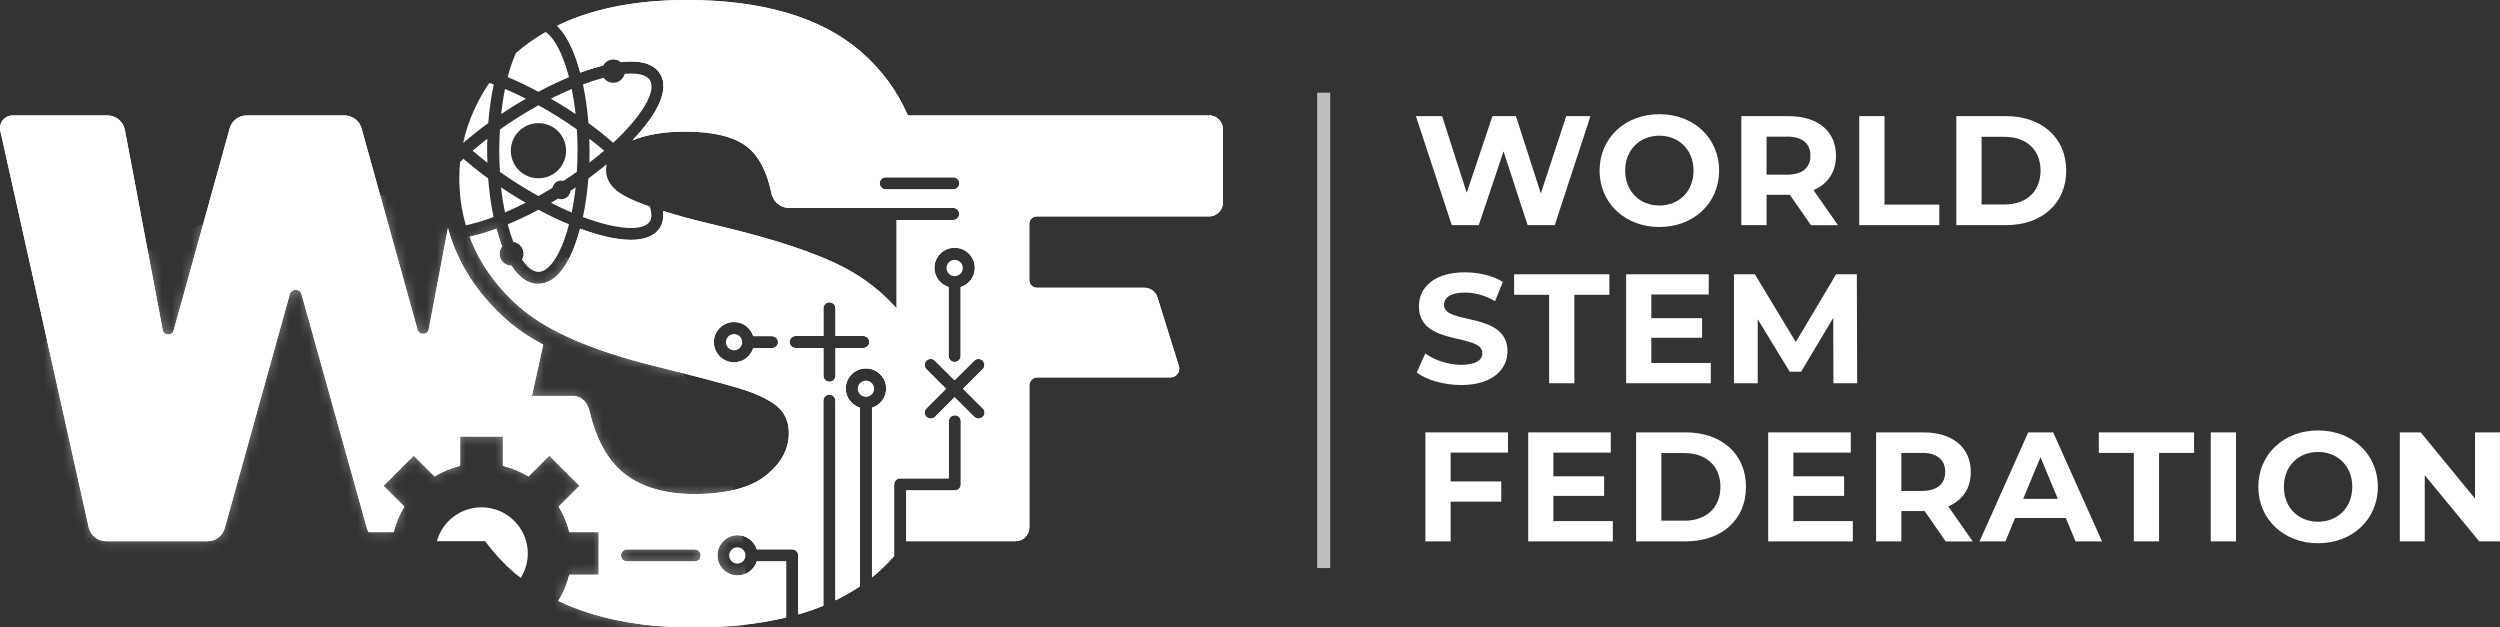 <svg xmlns="http://www.w3.org/2000/svg" width="255" height="64" viewBox="0 0 255 64" fill="none"><rect x="0" y="0" width="255" height="64" fill="#333333" stroke="none"/><path d="M162.228 11.846L158.586 22.963H155.816L153.361 15.439L150.834 22.963H148.08L144.422 11.846H147.095L149.606 19.66L152.231 11.846H154.621L157.165 19.725L159.757 11.846H162.228Z" fill="white"></path><path d="M163.156 17.401C163.156 14.098 165.732 11.648 169.253 11.648C172.774 11.648 175.35 14.082 175.35 17.401C175.35 20.72 172.758 23.153 169.253 23.153C165.748 23.153 163.156 20.704 163.156 17.401ZM172.742 17.401C172.742 15.29 171.248 13.84 169.253 13.84C167.258 13.84 165.765 15.282 165.765 17.401C165.765 19.52 167.258 20.962 169.253 20.962C171.248 20.962 172.742 19.52 172.742 17.401Z" fill="white"></path><path d="M184.713 22.963L182.565 19.87H180.191V22.963H177.615V11.846H182.436C185.416 11.846 187.273 13.384 187.273 15.882C187.273 17.55 186.433 18.774 184.98 19.395L187.475 22.972H184.705L184.713 22.963ZM182.291 13.94H180.191V17.816H182.291C183.865 17.816 184.665 17.082 184.665 15.874C184.665 14.665 183.865 13.932 182.291 13.932V13.94Z" fill="white"></path><path d="M189.643 11.846H192.219V20.869H197.807V22.963H189.643V11.846Z" fill="white"></path><path d="M199.545 11.846H204.608C208.25 11.846 210.753 14.037 210.753 17.405C210.753 20.772 208.25 22.963 204.608 22.963H199.545V11.846ZM204.479 20.853C206.691 20.853 208.137 19.532 208.137 17.405C208.137 15.278 206.691 13.957 204.479 13.957H202.121V20.853H204.479Z" fill="white"></path><path d="M144.508 37.993L145.38 36.051C146.317 36.736 147.722 37.211 149.055 37.211C150.581 37.211 151.203 36.704 151.203 36.019C151.203 33.941 144.726 35.367 144.726 31.242C144.726 29.348 146.253 27.777 149.426 27.777C150.831 27.777 152.261 28.108 153.294 28.76L152.495 30.71C151.461 30.122 150.395 29.84 149.402 29.84C147.876 29.84 147.286 30.412 147.286 31.113C147.286 33.159 153.763 31.749 153.763 35.826C153.763 37.687 152.22 39.274 149.03 39.274C147.262 39.274 145.477 38.75 144.492 37.985L144.508 37.993Z" fill="white"></path><path d="M158.009 30.069H154.439V27.975H164.154V30.069H160.585V39.092H158.009V30.069Z" fill="white"></path><path d="M174.5 37.03V39.092H165.867V27.975H174.29V30.037H168.435V32.454H173.611V34.452H168.435V37.022H174.5V37.03Z" fill="white"></path><path d="M187.008 39.092L186.992 32.422L183.713 37.916H182.55L179.288 32.567V39.092H176.865V27.975H178.997L183.172 34.887L187.282 27.975H189.398L189.43 39.092H187.008Z" fill="white"></path><path d="M147.967 46.166V49.106H153.127V51.169H147.967V55.221H145.391V44.103H153.813V46.166H147.967Z" fill="white"></path><path d="M164.509 53.159V55.221H155.877V44.103H164.299V46.166H158.445V48.583H163.621V50.581H158.445V53.151H164.509V53.159Z" fill="white"></path><path d="M166.883 44.103H171.946C175.588 44.103 178.091 46.295 178.091 49.662C178.091 53.03 175.596 55.221 171.946 55.221H166.883V44.103ZM171.817 53.111C174.029 53.111 175.483 51.789 175.483 49.662C175.483 47.535 174.037 46.214 171.817 46.214H169.459V53.111H171.817Z" fill="white"></path><path d="M188.988 53.159V55.221H180.355V44.103H188.778V46.166H182.923V48.583H188.1V50.581H182.923V53.151H188.988V53.159Z" fill="white"></path><path d="M198.459 55.221L196.311 52.128H193.937V55.221H191.361V44.103H196.182C199.162 44.103 201.019 45.642 201.019 48.14C201.019 49.807 200.179 51.032 198.726 51.652L201.221 55.229H198.451L198.459 55.221ZM196.037 46.198H193.937V50.073H196.037C197.612 50.073 198.411 49.34 198.411 48.132C198.411 46.923 197.612 46.19 196.037 46.19V46.198Z" fill="white"></path><path d="M210.716 52.837H205.54L204.555 55.221H201.914L206.88 44.103H209.424L214.406 55.221H211.701L210.716 52.837ZM209.9 50.887L208.132 46.633L206.363 50.887H209.9Z" fill="white"></path><path d="M217.649 46.198H214.08V44.103H223.795V46.198H220.225V55.221H217.649V46.198Z" fill="white"></path><path d="M225.496 44.103H228.073V55.221H225.496V44.103Z" fill="white"></path><path d="M230.348 49.658C230.348 46.355 232.924 43.906 236.444 43.906C239.965 43.906 242.541 46.339 242.541 49.658C242.541 52.978 239.949 55.411 236.444 55.411C232.94 55.411 230.348 52.962 230.348 49.658ZM239.933 49.658C239.933 47.548 238.439 46.098 236.444 46.098C234.45 46.098 232.956 47.54 232.956 49.658C232.956 51.777 234.45 53.219 236.444 53.219C238.439 53.219 239.933 51.777 239.933 49.658Z" fill="white"></path><path d="M254.996 44.103V55.221H252.881L247.325 48.47V55.221H244.781V44.103H246.913L252.453 50.855V44.103H254.996Z" fill="white"></path><path d="M135.682 9.453H134.35V57.945H135.682V9.453Z" fill="#BDBEC0"></path><path d="M51.115 11.636C51.446 11.419 51.778 11.193 52.117 10.984C52.617 10.669 53.126 10.363 53.643 10.065C52.908 9.695 52.197 9.364 51.511 9.074C51.349 9.864 51.22 10.726 51.115 11.636Z" fill="white"></path><path d="M61.627 15.371C61.151 14.968 60.642 14.557 60.109 14.146C60.126 14.557 60.134 14.968 60.134 15.371C60.134 15.774 60.134 16.193 60.109 16.596C60.642 16.185 61.151 15.774 61.627 15.371Z" fill="white"></path><path d="M48.205 15.369C48.681 15.78 49.19 16.191 49.715 16.602C49.699 16.191 49.69 15.78 49.69 15.377C49.69 14.974 49.69 14.563 49.715 14.152C49.19 14.555 48.681 14.966 48.205 15.377V15.369Z" fill="white"></path><path d="M49.802 18.203C48.897 17.551 48.057 16.874 47.274 16.197C47.161 16.302 47.048 16.415 46.934 16.52C46.934 16.592 46.918 16.657 46.91 16.729C46.87 17.188 46.846 17.647 46.846 18.115C46.846 19.823 47.072 21.442 47.516 22.981C48.388 22.796 49.333 22.514 50.343 22.135C50.084 20.894 49.899 19.565 49.794 18.211L49.802 18.203Z" fill="white"></path><path d="M54.921 10.741C54.218 11.127 53.508 11.546 52.781 12.005C52.167 12.392 51.578 12.795 50.996 13.206C50.956 13.907 50.924 14.624 50.924 15.365C50.924 16.106 50.948 16.831 50.996 17.532C51.57 17.943 52.167 18.346 52.781 18.732C53.508 19.192 54.218 19.611 54.913 19.997C55.389 19.731 55.866 19.457 56.342 19.168C56.439 18.741 56.794 18.418 57.247 18.418C57.328 18.418 57.392 18.442 57.465 18.459C57.941 18.152 58.393 17.838 58.837 17.532C58.878 16.831 58.91 16.114 58.91 15.365C58.91 14.616 58.886 13.899 58.837 13.198C58.272 12.795 57.683 12.392 57.053 11.997C56.326 11.538 55.608 11.119 54.905 10.732L54.921 10.741ZM54.921 18.185C53.362 18.185 52.103 16.928 52.103 15.373C52.103 13.818 53.362 12.561 54.921 12.561C56.48 12.561 57.739 13.818 57.739 15.373C57.739 16.928 56.48 18.185 54.921 18.185Z" fill="white"></path><path d="M58.18 19.466C58.132 19.941 57.744 20.32 57.251 20.32C57.138 20.32 57.025 20.295 56.92 20.255C56.678 20.4 56.436 20.553 56.193 20.69C56.928 21.061 57.631 21.391 58.318 21.681C58.479 20.884 58.616 20.029 58.713 19.119C58.536 19.24 58.358 19.353 58.18 19.466Z" fill="white"></path><path d="M52.109 19.764C51.77 19.546 51.439 19.329 51.107 19.111C51.204 20.022 51.342 20.876 51.503 21.665C52.198 21.375 52.901 21.037 53.619 20.674C53.111 20.384 52.602 20.078 52.109 19.764Z" fill="white"></path><path d="M51.787 7.87C52.821 8.297 53.871 8.805 54.913 9.36C55.954 8.805 57.012 8.305 58.038 7.87C57.416 5.493 56.544 3.85 55.647 3.262C54.541 3.89 53.54 4.607 52.627 5.405C52.312 6.098 52.03 6.927 51.779 7.87H51.787Z" fill="white"></path><path d="M60.022 12.552C60.91 13.196 61.75 13.873 62.541 14.566C65.578 11.746 66.975 9.24 66.288 8.169C65.941 7.629 65.029 7.412 63.712 7.532C63.583 8.056 63.115 8.443 62.558 8.443C62.154 8.443 61.791 8.241 61.581 7.927C60.926 8.104 60.216 8.33 59.465 8.612C59.723 9.853 59.909 11.19 60.022 12.552Z" fill="white"></path><path d="M54.912 27.737C56.043 27.737 57.254 25.908 58.037 22.879C57.012 22.452 55.962 21.952 54.92 21.396C53.854 21.968 52.805 22.46 51.787 22.879C51.957 23.54 52.151 24.144 52.36 24.683C52.95 24.772 53.394 25.272 53.394 25.884C53.394 26.093 53.338 26.295 53.241 26.464C53.774 27.278 54.355 27.729 54.912 27.729V27.737Z" fill="white"></path><path d="M48.334 11.273C48.229 11.514 48.124 11.756 48.027 11.998C48.011 12.038 47.995 12.078 47.979 12.127C47.712 12.811 47.494 13.512 47.325 14.229C47.3 14.334 47.276 14.431 47.252 14.535C47.26 14.543 47.268 14.552 47.276 14.56C48.06 13.883 48.9 13.206 49.804 12.554C49.909 11.192 50.095 9.855 50.361 8.614C50.208 8.558 50.071 8.517 49.917 8.461C49.845 8.566 49.764 8.67 49.691 8.783C49.158 9.597 48.714 10.427 48.334 11.281V11.273Z" fill="white"></path><path d="M61.823 17.314C61.823 17.113 61.847 16.927 61.88 16.75C61.282 17.241 60.66 17.725 60.014 18.2C59.909 19.57 59.724 20.899 59.457 22.14C63.018 23.477 65.635 23.606 66.281 22.583C66.507 22.228 66.49 21.705 66.281 21.068C64.238 20.343 63.325 19.787 62.913 19.449C62.162 18.82 61.815 18.144 61.815 17.314H61.823Z" fill="white"></path><path d="M74.377 56.656C74.377 57.115 74.748 57.486 75.208 57.486C75.668 57.486 76.04 57.115 76.04 56.656C76.04 56.197 75.668 55.826 75.208 55.826C74.748 55.826 74.377 56.197 74.377 56.656Z" fill="white"></path><path d="M74.876 34.074C74.416 34.074 74.045 34.445 74.045 34.904C74.045 35.363 74.416 35.734 74.876 35.734C75.337 35.734 75.708 35.363 75.708 34.904C75.708 34.445 75.337 34.074 74.876 34.074Z" fill="white"></path><path d="M57.712 10.984C58.051 11.193 58.382 11.419 58.714 11.636C58.617 10.718 58.479 9.864 58.318 9.074C57.631 9.364 56.92 9.695 56.185 10.065C56.703 10.363 57.211 10.661 57.712 10.984Z" fill="white"></path><path d="M123.317 11.778H92.607C91.525 9.289 89.926 7.106 87.802 5.261C83.765 1.772 77.789 0 70.037 0C65.321 0 61.203 0.733 57.811 2.175C57.472 2.32 57.149 2.473 56.818 2.634C57.835 3.601 58.627 5.317 59.184 7.412C59.992 7.114 60.767 6.872 61.51 6.687C61.712 6.308 62.099 6.05 62.559 6.05C62.858 6.05 63.125 6.163 63.327 6.34C65.192 6.123 66.637 6.437 67.316 7.509C68.365 9.16 66.993 11.722 64.497 14.324C65.943 13.728 67.752 13.422 69.9 13.422C72.783 13.422 74.915 13.954 76.231 14.993C77.41 15.928 78.241 17.523 78.694 19.754C78.694 19.754 78.799 20.27 79.202 20.673C79.776 21.245 80.478 21.212 80.478 21.212H91.453H97.226C97.565 21.212 97.84 21.486 97.84 21.825C97.84 22.163 97.565 22.437 97.226 22.437H91.453V31.452C89.983 29.809 88.231 28.407 86.163 27.319C83.248 25.788 78.944 24.363 72.993 22.961C70.756 22.437 69.003 21.954 67.623 21.519C67.711 22.155 67.623 22.735 67.308 23.235C66.758 24.089 65.717 24.467 64.36 24.467C62.915 24.467 61.106 24.04 59.168 23.323C58.304 26.594 56.866 28.955 54.896 28.955C53.83 28.955 52.918 28.262 52.167 27.102C51.488 27.102 50.947 26.554 50.947 25.885C50.947 25.603 51.052 25.337 51.214 25.136C51.004 24.572 50.81 23.976 50.64 23.331C49.679 23.686 48.767 23.952 47.911 24.145C48.888 26.771 50.535 29.132 52.853 31.202C53.685 31.944 54.678 32.645 55.825 33.305C58.191 34.651 61.243 35.843 65.055 36.89C65.16 36.922 65.265 36.947 65.378 36.979C65.886 37.116 66.403 37.253 66.944 37.382C66.993 37.39 67.033 37.406 67.082 37.414C67.526 37.527 67.954 37.631 68.374 37.736C72.411 38.751 75.06 39.468 76.223 39.871C78.338 40.62 79.267 41.361 79.671 41.845C80.204 42.481 80.462 43.247 80.462 44.189C80.462 45.776 79.735 47.162 78.233 48.411C76.659 49.724 74.163 50.393 70.82 50.393C67.695 50.393 65.224 49.627 63.464 48.129C61.889 46.791 60.759 44.665 60.096 41.813C60.096 41.813 59.935 41.225 59.572 40.862C59.055 40.346 58.465 40.387 58.465 40.387H54.25L55.405 35.158C53.919 34.352 52.651 33.498 51.617 32.564C48.63 29.889 46.643 26.779 45.69 23.267L43.736 33.579C43.623 34.191 42.759 34.224 42.589 33.627L36.88 13.1C36.662 12.318 35.952 11.778 35.144 11.778H25.163C24.348 11.778 23.637 12.318 23.427 13.1L17.718 33.7C17.556 34.288 16.708 34.248 16.595 33.652L12.735 13.245C12.574 12.391 11.831 11.778 10.959 11.778H1.293C0.469 11.778 -0.153 12.544 0.033 13.349L9.053 53.792C9.239 54.614 9.966 55.202 10.813 55.202H21.182C21.989 55.202 22.708 54.663 22.918 53.881L29.556 30.01C29.726 29.406 30.59 29.406 30.759 30.01L37.429 53.881C37.47 54.018 37.526 54.155 37.599 54.276H40.159C40.385 53.341 40.756 52.471 41.241 51.674L39.117 49.555L42.202 46.477L44.326 48.596C45.125 48.113 45.997 47.742 46.934 47.517V44.528H51.294V47.517C52.231 47.742 53.103 48.113 53.903 48.596L56.026 46.477L59.111 49.555L56.987 51.674C57.472 52.471 57.843 53.341 58.07 54.276H61.066V58.626H58.07C57.835 59.585 57.456 60.479 56.947 61.293C60.694 63.082 65.289 64 70.707 64C74.228 64 77.394 63.654 80.188 62.985V57.257H77.192C76.925 58.087 76.158 58.699 75.237 58.699C74.099 58.699 73.178 57.781 73.178 56.645C73.178 55.509 74.099 54.59 75.237 54.59C76.158 54.59 76.933 55.202 77.192 56.032H80.801C81.14 56.032 81.415 56.306 81.415 56.645V62.671C82.311 62.413 83.167 62.123 83.983 61.785V40.87C83.983 40.532 84.257 40.258 84.597 40.258C84.936 40.258 85.21 40.532 85.21 40.87V61.237C86.091 60.81 86.93 60.334 87.714 59.803V41.587C86.882 41.321 86.268 40.556 86.268 39.637C86.268 38.502 87.189 37.583 88.327 37.583C89.466 37.583 90.387 38.502 90.387 39.637C90.387 40.556 89.773 41.329 88.941 41.587V58.892C89.765 58.232 90.508 57.498 91.202 56.717V49.41C91.202 49.072 91.477 48.798 91.816 48.798H96.774V42.973C96.774 42.634 97.049 42.361 97.388 42.361C97.727 42.361 98.001 42.634 98.001 42.973V49.41C98.001 49.748 97.727 50.022 97.388 50.022H92.43V55.202H103.59C104.365 55.202 104.995 54.574 104.995 53.801V39.323C104.995 38.864 105.366 38.493 105.826 38.493H119.393C119.998 38.493 120.434 37.897 120.241 37.325L118.052 30.308C117.866 29.736 117.325 29.349 116.72 29.349H105.762C105.334 29.349 104.987 29.003 104.987 28.576V22.824C104.987 22.413 105.318 22.075 105.738 22.075H123.333C124.109 22.075 124.738 21.446 124.738 20.673V13.172C124.738 12.399 124.109 11.77 123.333 11.77L123.317 11.778ZM78.742 35.513H76.828C76.562 36.342 75.795 36.955 74.874 36.955C73.736 36.955 72.815 36.036 72.815 34.9C72.815 33.764 73.736 32.846 74.874 32.846C75.795 32.846 76.57 33.458 76.828 34.288H78.742C79.081 34.288 79.356 34.562 79.356 34.9C79.356 35.239 79.081 35.513 78.742 35.513ZM70.853 57.265H63.956C63.617 57.265 63.343 56.991 63.343 56.653C63.343 56.314 63.617 56.04 63.956 56.04H70.853C71.192 56.04 71.466 56.314 71.466 56.653C71.466 56.991 71.192 57.265 70.853 57.265ZM88.053 35.496H85.218V38.324C85.218 38.663 84.944 38.937 84.605 38.937C84.266 38.937 83.991 38.663 83.991 38.324V35.496H81.157C80.817 35.496 80.543 35.222 80.543 34.884C80.543 34.546 80.817 34.272 81.157 34.272H83.991V31.444C83.991 31.106 84.266 30.832 84.605 30.832C84.944 30.832 85.218 31.106 85.218 31.444V34.272H88.053C88.392 34.272 88.666 34.546 88.666 34.884C88.666 35.222 88.392 35.496 88.053 35.496ZM97.242 19.311H90.346C90.007 19.311 89.733 19.037 89.733 18.699C89.733 18.36 90.007 18.087 90.346 18.087H97.242C97.582 18.087 97.856 18.36 97.856 18.699C97.856 19.037 97.582 19.311 97.242 19.311ZM97.372 25.273C98.51 25.273 99.431 26.191 99.431 27.327C99.431 28.246 98.817 29.019 97.985 29.277V36.31C97.985 36.648 97.711 36.922 97.372 36.922C97.032 36.922 96.758 36.648 96.758 36.31V29.277C95.926 29.011 95.312 28.246 95.312 27.327C95.312 26.191 96.233 25.273 97.372 25.273ZM100.246 41.651C100.489 41.893 100.489 42.28 100.246 42.514C100.125 42.634 99.972 42.691 99.81 42.691C99.649 42.691 99.495 42.634 99.374 42.514L97.372 40.516L95.369 42.514C95.248 42.634 95.094 42.691 94.933 42.691C94.771 42.691 94.618 42.634 94.497 42.514C94.255 42.272 94.255 41.885 94.497 41.651L96.499 39.654L94.497 37.656C94.255 37.414 94.255 37.027 94.497 36.794C94.739 36.552 95.127 36.552 95.361 36.794L97.364 38.791L99.366 36.794C99.608 36.552 99.996 36.552 100.23 36.794C100.472 37.035 100.472 37.422 100.23 37.656L98.228 39.654L100.23 41.651H100.246Z" fill="white"></path><path d="M97.373 28.166C97.833 28.166 98.204 27.795 98.204 27.336C98.204 26.877 97.833 26.506 97.373 26.506C96.912 26.506 96.541 26.877 96.541 27.336C96.541 27.795 96.912 28.166 97.373 28.166Z" fill="white"></path><path d="M88.326 38.82C87.865 38.82 87.494 39.191 87.494 39.65C87.494 40.109 87.865 40.48 88.326 40.48C88.786 40.48 89.157 40.109 89.157 39.65C89.157 39.191 88.786 38.82 88.326 38.82Z" fill="white"></path><path d="M44.559 55.202H49.476C50.365 56.395 51.366 57.482 52.48 58.449C52.682 58.626 52.908 58.771 53.118 58.941C53.571 58.215 53.837 57.37 53.837 56.459C53.837 53.857 51.721 51.746 49.113 51.746C46.941 51.746 45.108 53.212 44.559 55.21V55.202Z" fill="white"></path><path d="M123.317 11.778H92.607C91.525 9.289 89.926 7.106 87.802 5.261C83.765 1.772 77.789 0 70.037 0C65.321 0 61.203 0.733 57.811 2.175C57.472 2.32 57.149 2.473 56.818 2.634C57.835 3.601 58.627 5.317 59.184 7.412C59.992 7.114 60.767 6.872 61.51 6.687C61.712 6.308 62.099 6.05 62.559 6.05C62.858 6.05 63.125 6.163 63.327 6.34C65.192 6.123 66.637 6.437 67.316 7.509C68.365 9.16 66.993 11.722 64.497 14.324C65.943 13.728 67.752 13.422 69.9 13.422C72.783 13.422 74.915 13.954 76.231 14.993C77.41 15.928 78.241 17.523 78.694 19.754C78.694 19.754 78.799 20.27 79.202 20.673C79.776 21.245 80.478 21.212 80.478 21.212H91.453H97.226C97.565 21.212 97.84 21.486 97.84 21.825C97.84 22.163 97.565 22.437 97.226 22.437H91.453V31.452C89.983 29.809 88.231 28.407 86.163 27.319C83.248 25.788 78.944 24.363 72.993 22.961C70.756 22.437 69.003 21.954 67.623 21.519C67.711 22.155 67.623 22.735 67.308 23.235C66.758 24.089 65.717 24.467 64.36 24.467C62.915 24.467 61.106 24.04 59.168 23.323C58.304 26.594 56.866 28.955 54.896 28.955C53.83 28.955 52.918 28.262 52.167 27.102C51.488 27.102 50.947 26.554 50.947 25.885C50.947 25.603 51.052 25.337 51.214 25.136C51.004 24.572 50.81 23.976 50.64 23.331C49.679 23.686 48.767 23.952 47.911 24.145C48.888 26.771 50.535 29.132 52.853 31.202C53.685 31.944 54.678 32.645 55.825 33.305C58.191 34.651 61.243 35.843 65.055 36.89C65.16 36.922 65.265 36.947 65.378 36.979C65.886 37.116 66.403 37.253 66.944 37.382C66.993 37.39 67.033 37.406 67.082 37.414C67.526 37.527 67.954 37.631 68.374 37.736C72.411 38.751 75.06 39.468 76.223 39.871C78.338 40.62 79.267 41.361 79.671 41.845C80.204 42.481 80.462 43.247 80.462 44.189C80.462 45.776 79.735 47.162 78.233 48.411C76.659 49.724 74.163 50.393 70.82 50.393C67.695 50.393 65.224 49.627 63.464 48.129C61.889 46.791 60.759 44.665 60.096 41.813C60.096 41.813 59.935 41.225 59.572 40.862C59.055 40.346 58.465 40.387 58.465 40.387H54.25L55.405 35.158C53.919 34.352 52.651 33.498 51.617 32.564C48.63 29.889 46.643 26.779 45.69 23.267L43.736 33.579C43.623 34.191 42.759 34.224 42.589 33.627L36.88 13.1C36.662 12.318 35.952 11.778 35.144 11.778H25.163C24.348 11.778 23.637 12.318 23.427 13.1L17.718 33.7C17.556 34.288 16.708 34.248 16.595 33.652L12.735 13.245C12.574 12.391 11.831 11.778 10.959 11.778H1.293C0.469 11.778 -0.153 12.544 0.033 13.349L9.053 53.792C9.239 54.614 9.966 55.202 10.813 55.202H21.182C21.989 55.202 22.708 54.663 22.918 53.881L29.556 30.01C29.726 29.406 30.59 29.406 30.759 30.01L37.429 53.881C37.47 54.018 37.526 54.155 37.599 54.276H40.159C40.385 53.341 40.756 52.471 41.241 51.674L39.117 49.555L42.202 46.477L44.326 48.596C45.125 48.113 45.997 47.742 46.934 47.517V44.528H51.294V47.517C52.231 47.742 53.103 48.113 53.903 48.596L56.026 46.477L59.111 49.555L56.987 51.674C57.472 52.471 57.843 53.341 58.07 54.276H61.066V58.626H58.07C57.835 59.585 57.456 60.479 56.947 61.293C60.694 63.082 65.289 64 70.707 64C74.228 64 77.394 63.654 80.188 62.985V57.257H77.192C76.925 58.087 76.158 58.699 75.237 58.699C74.099 58.699 73.178 57.781 73.178 56.645C73.178 55.509 74.099 54.59 75.237 54.59C76.158 54.59 76.933 55.202 77.192 56.032H80.801C81.14 56.032 81.415 56.306 81.415 56.645V62.671C82.311 62.413 83.167 62.123 83.983 61.785V40.87C83.983 40.532 84.257 40.258 84.597 40.258C84.936 40.258 85.21 40.532 85.21 40.87V61.237C86.091 60.81 86.93 60.334 87.714 59.803V41.587C86.882 41.321 86.268 40.556 86.268 39.637C86.268 38.502 87.189 37.583 88.327 37.583C89.466 37.583 90.387 38.502 90.387 39.637C90.387 40.556 89.773 41.329 88.941 41.587V58.892C89.765 58.232 90.508 57.498 91.202 56.717V49.41C91.202 49.072 91.477 48.798 91.816 48.798H96.774V42.973C96.774 42.634 97.049 42.361 97.388 42.361C97.727 42.361 98.001 42.634 98.001 42.973V49.41C98.001 49.748 97.727 50.022 97.388 50.022H92.43V55.202H103.59C104.365 55.202 104.995 54.574 104.995 53.801V39.323C104.995 38.864 105.366 38.493 105.826 38.493H119.393C119.998 38.493 120.434 37.897 120.241 37.325L118.052 30.308C117.866 29.736 117.325 29.349 116.72 29.349H105.762C105.334 29.349 104.987 29.003 104.987 28.576V22.824C104.987 22.413 105.318 22.075 105.738 22.075H123.333C124.109 22.075 124.738 21.446 124.738 20.673V13.172C124.738 12.399 124.109 11.77 123.333 11.77L123.317 11.778ZM78.742 35.513H76.828C76.562 36.342 75.795 36.955 74.874 36.955C73.736 36.955 72.815 36.036 72.815 34.9C72.815 33.764 73.736 32.846 74.874 32.846C75.795 32.846 76.57 33.458 76.828 34.288H78.742C79.081 34.288 79.356 34.562 79.356 34.9C79.356 35.239 79.081 35.513 78.742 35.513ZM70.853 57.265H63.956C63.617 57.265 63.343 56.991 63.343 56.653C63.343 56.314 63.617 56.04 63.956 56.04H70.853C71.192 56.04 71.466 56.314 71.466 56.653C71.466 56.991 71.192 57.265 70.853 57.265ZM88.053 35.496H85.218V38.324C85.218 38.663 84.944 38.937 84.605 38.937C84.266 38.937 83.991 38.663 83.991 38.324V35.496H81.157C80.817 35.496 80.543 35.222 80.543 34.884C80.543 34.546 80.817 34.272 81.157 34.272H83.991V31.444C83.991 31.106 84.266 30.832 84.605 30.832C84.944 30.832 85.218 31.106 85.218 31.444V34.272H88.053C88.392 34.272 88.666 34.546 88.666 34.884C88.666 35.222 88.392 35.496 88.053 35.496ZM97.242 19.311H90.346C90.007 19.311 89.733 19.037 89.733 18.699C89.733 18.36 90.007 18.087 90.346 18.087H97.242C97.582 18.087 97.856 18.36 97.856 18.699C97.856 19.037 97.582 19.311 97.242 19.311ZM97.372 25.273C98.51 25.273 99.431 26.191 99.431 27.327C99.431 28.246 98.817 29.019 97.985 29.277V36.31C97.985 36.648 97.711 36.922 97.372 36.922C97.032 36.922 96.758 36.648 96.758 36.31V29.277C95.926 29.011 95.312 28.246 95.312 27.327C95.312 26.191 96.233 25.273 97.372 25.273ZM100.246 41.651C100.489 41.893 100.489 42.28 100.246 42.514C100.125 42.634 99.972 42.691 99.81 42.691C99.649 42.691 99.495 42.634 99.374 42.514L97.372 40.516L95.369 42.514C95.248 42.634 95.094 42.691 94.933 42.691C94.771 42.691 94.618 42.634 94.497 42.514C94.255 42.272 94.255 41.885 94.497 41.651L96.499 39.654L94.497 37.656C94.255 37.414 94.255 37.027 94.497 36.794C94.739 36.552 95.127 36.552 95.361 36.794L97.364 38.791L99.366 36.794C99.608 36.552 99.996 36.552 100.23 36.794C100.472 37.035 100.472 37.422 100.23 37.656L98.228 39.654L100.23 41.651H100.246Z" fill="white"></path><mask id="mask0_1120_434" style="mask-type:luminance" maskUnits="userSpaceOnUse" x="0" y="0" width="125" height="64"><path d="M123.317 11.778H92.607C91.525 9.289 89.926 7.106 87.802 5.261C83.765 1.772 77.789 0 70.037 0C65.321 0 61.203 0.733 57.811 2.175C57.472 2.32 57.149 2.473 56.818 2.634C57.835 3.601 58.627 5.317 59.184 7.412C59.992 7.114 60.767 6.872 61.51 6.687C61.712 6.308 62.099 6.05 62.559 6.05C62.858 6.05 63.125 6.163 63.327 6.34C65.192 6.123 66.637 6.437 67.316 7.509C68.365 9.16 66.993 11.722 64.497 14.324C65.943 13.728 67.752 13.422 69.9 13.422C72.783 13.422 74.915 13.954 76.231 14.993C77.41 15.928 78.241 17.523 78.694 19.754C78.694 19.754 78.799 20.27 79.202 20.673C79.776 21.245 80.478 21.212 80.478 21.212H91.453H97.226C97.565 21.212 97.84 21.486 97.84 21.825C97.84 22.163 97.565 22.437 97.226 22.437H91.453V31.452C89.983 29.809 88.231 28.407 86.163 27.319C83.248 25.788 78.944 24.363 72.993 22.961C70.756 22.437 69.003 21.954 67.623 21.519C67.711 22.155 67.623 22.735 67.308 23.235C66.758 24.089 65.717 24.467 64.36 24.467C62.915 24.467 61.106 24.04 59.168 23.323C58.304 26.594 56.866 28.955 54.896 28.955C53.83 28.955 52.918 28.262 52.167 27.102C51.488 27.102 50.947 26.554 50.947 25.885C50.947 25.603 51.052 25.337 51.214 25.136C51.004 24.572 50.81 23.976 50.64 23.331C49.679 23.686 48.767 23.952 47.911 24.145C48.888 26.771 50.535 29.132 52.853 31.202C53.685 31.944 54.678 32.645 55.825 33.305C58.191 34.651 61.243 35.843 65.055 36.89C65.16 36.922 65.265 36.947 65.378 36.979C65.886 37.116 66.403 37.253 66.944 37.382C66.993 37.39 67.033 37.406 67.082 37.414C67.526 37.527 67.954 37.631 68.374 37.736C72.411 38.751 75.06 39.468 76.223 39.871C78.338 40.62 79.267 41.361 79.671 41.845C80.204 42.481 80.462 43.247 80.462 44.189C80.462 45.776 79.735 47.162 78.233 48.411C76.659 49.724 74.163 50.393 70.82 50.393C67.695 50.393 65.224 49.627 63.464 48.129C61.889 46.791 60.759 44.665 60.096 41.813C60.096 41.813 59.935 41.225 59.572 40.862C59.055 40.346 58.465 40.387 58.465 40.387H54.25L55.405 35.158C53.919 34.352 52.651 33.498 51.617 32.564C48.63 29.889 46.643 26.779 45.69 23.267L43.736 33.579C43.623 34.191 42.759 34.224 42.589 33.627L36.88 13.1C36.662 12.318 35.952 11.778 35.144 11.778H25.163C24.348 11.778 23.637 12.318 23.427 13.1L17.718 33.7C17.556 34.288 16.708 34.248 16.595 33.652L12.735 13.245C12.574 12.391 11.831 11.778 10.959 11.778H1.293C0.469 11.778 -0.153 12.544 0.033 13.349L9.053 53.792C9.239 54.614 9.966 55.202 10.813 55.202H21.182C21.989 55.202 22.708 54.663 22.918 53.881L29.556 30.01C29.726 29.406 30.59 29.406 30.759 30.01L37.429 53.881C37.47 54.018 37.526 54.155 37.599 54.276H40.159C40.385 53.341 40.756 52.471 41.241 51.674L39.117 49.555L42.202 46.477L44.326 48.596C45.125 48.113 45.997 47.742 46.934 47.517V44.528H51.294V47.517C52.231 47.742 53.103 48.113 53.903 48.596L56.026 46.477L59.111 49.555L56.987 51.674C57.472 52.471 57.843 53.341 58.07 54.276H61.066V58.626H58.07C57.835 59.585 57.456 60.479 56.947 61.293C60.694 63.082 65.289 64 70.707 64C74.228 64 77.394 63.654 80.188 62.985V57.257H77.192C76.925 58.087 76.158 58.699 75.237 58.699C74.099 58.699 73.178 57.781 73.178 56.645C73.178 55.509 74.099 54.59 75.237 54.59C76.158 54.59 76.933 55.202 77.192 56.032H80.801C81.14 56.032 81.415 56.306 81.415 56.645V62.671C82.311 62.413 83.167 62.123 83.983 61.785V40.87C83.983 40.532 84.257 40.258 84.597 40.258C84.936 40.258 85.21 40.532 85.21 40.87V61.237C86.091 60.81 86.93 60.334 87.714 59.803V41.587C86.882 41.321 86.268 40.556 86.268 39.637C86.268 38.502 87.189 37.583 88.327 37.583C89.466 37.583 90.387 38.502 90.387 39.637C90.387 40.556 89.773 41.329 88.941 41.587V58.892C89.765 58.232 90.508 57.498 91.202 56.717V49.41C91.202 49.072 91.477 48.798 91.816 48.798H96.774V42.973C96.774 42.634 97.049 42.361 97.388 42.361C97.727 42.361 98.001 42.634 98.001 42.973V49.41C98.001 49.748 97.727 50.022 97.388 50.022H92.43V55.202H103.59C104.365 55.202 104.995 54.574 104.995 53.801V39.323C104.995 38.864 105.366 38.493 105.826 38.493H119.393C119.998 38.493 120.434 37.897 120.241 37.325L118.052 30.308C117.866 29.736 117.325 29.349 116.72 29.349H105.762C105.334 29.349 104.987 29.003 104.987 28.576V22.824C104.987 22.413 105.318 22.075 105.738 22.075H123.333C124.109 22.075 124.738 21.446 124.738 20.673V13.172C124.738 12.399 124.109 11.77 123.333 11.77L123.317 11.778ZM78.742 35.513H76.828C76.562 36.342 75.795 36.955 74.874 36.955C73.736 36.955 72.815 36.036 72.815 34.9C72.815 33.764 73.736 32.846 74.874 32.846C75.795 32.846 76.57 33.458 76.828 34.288H78.742C79.081 34.288 79.356 34.562 79.356 34.9C79.356 35.239 79.081 35.513 78.742 35.513ZM70.853 57.265H63.956C63.617 57.265 63.343 56.991 63.343 56.653C63.343 56.314 63.617 56.04 63.956 56.04H70.853C71.192 56.04 71.466 56.314 71.466 56.653C71.466 56.991 71.192 57.265 70.853 57.265ZM88.053 35.496H85.218V38.324C85.218 38.663 84.944 38.937 84.605 38.937C84.266 38.937 83.991 38.663 83.991 38.324V35.496H81.157C80.817 35.496 80.543 35.222 80.543 34.884C80.543 34.546 80.817 34.272 81.157 34.272H83.991V31.444C83.991 31.106 84.266 30.832 84.605 30.832C84.944 30.832 85.218 31.106 85.218 31.444V34.272H88.053C88.392 34.272 88.666 34.546 88.666 34.884C88.666 35.222 88.392 35.496 88.053 35.496ZM97.242 19.311H90.346C90.007 19.311 89.733 19.037 89.733 18.699C89.733 18.36 90.007 18.087 90.346 18.087H97.242C97.582 18.087 97.856 18.36 97.856 18.699C97.856 19.037 97.582 19.311 97.242 19.311ZM97.372 25.273C98.51 25.273 99.431 26.191 99.431 27.327C99.431 28.246 98.817 29.019 97.985 29.277V36.31C97.985 36.648 97.711 36.922 97.372 36.922C97.032 36.922 96.758 36.648 96.758 36.31V29.277C95.926 29.011 95.312 28.246 95.312 27.327C95.312 26.191 96.233 25.273 97.372 25.273ZM100.246 41.651C100.489 41.893 100.489 42.28 100.246 42.514C100.125 42.634 99.972 42.691 99.81 42.691C99.649 42.691 99.495 42.634 99.374 42.514L97.372 40.516L95.369 42.514C95.248 42.634 95.094 42.691 94.933 42.691C94.771 42.691 94.618 42.634 94.497 42.514C94.255 42.272 94.255 41.885 94.497 41.651L96.499 39.654L94.497 37.656C94.255 37.414 94.255 37.027 94.497 36.794C94.739 36.552 95.127 36.552 95.361 36.794L97.364 38.791L99.366 36.794C99.608 36.552 99.996 36.552 100.23 36.794C100.472 37.035 100.472 37.422 100.23 37.656L98.228 39.654L100.23 41.651H100.246Z" fill="white"></path></mask><g mask="url(#mask0_1120_434)"><g style="mix-blend-mode:multiply" opacity="0.4"><path d="M35.939 99.846C58.087 99.846 76.041 81.934 76.041 59.838C76.041 37.742 58.087 19.83 35.939 19.83C13.792 19.83 -4.162 37.742 -4.162 59.838C-4.162 81.934 13.792 99.846 35.939 99.846Z" fill="white"></path></g></g></svg>